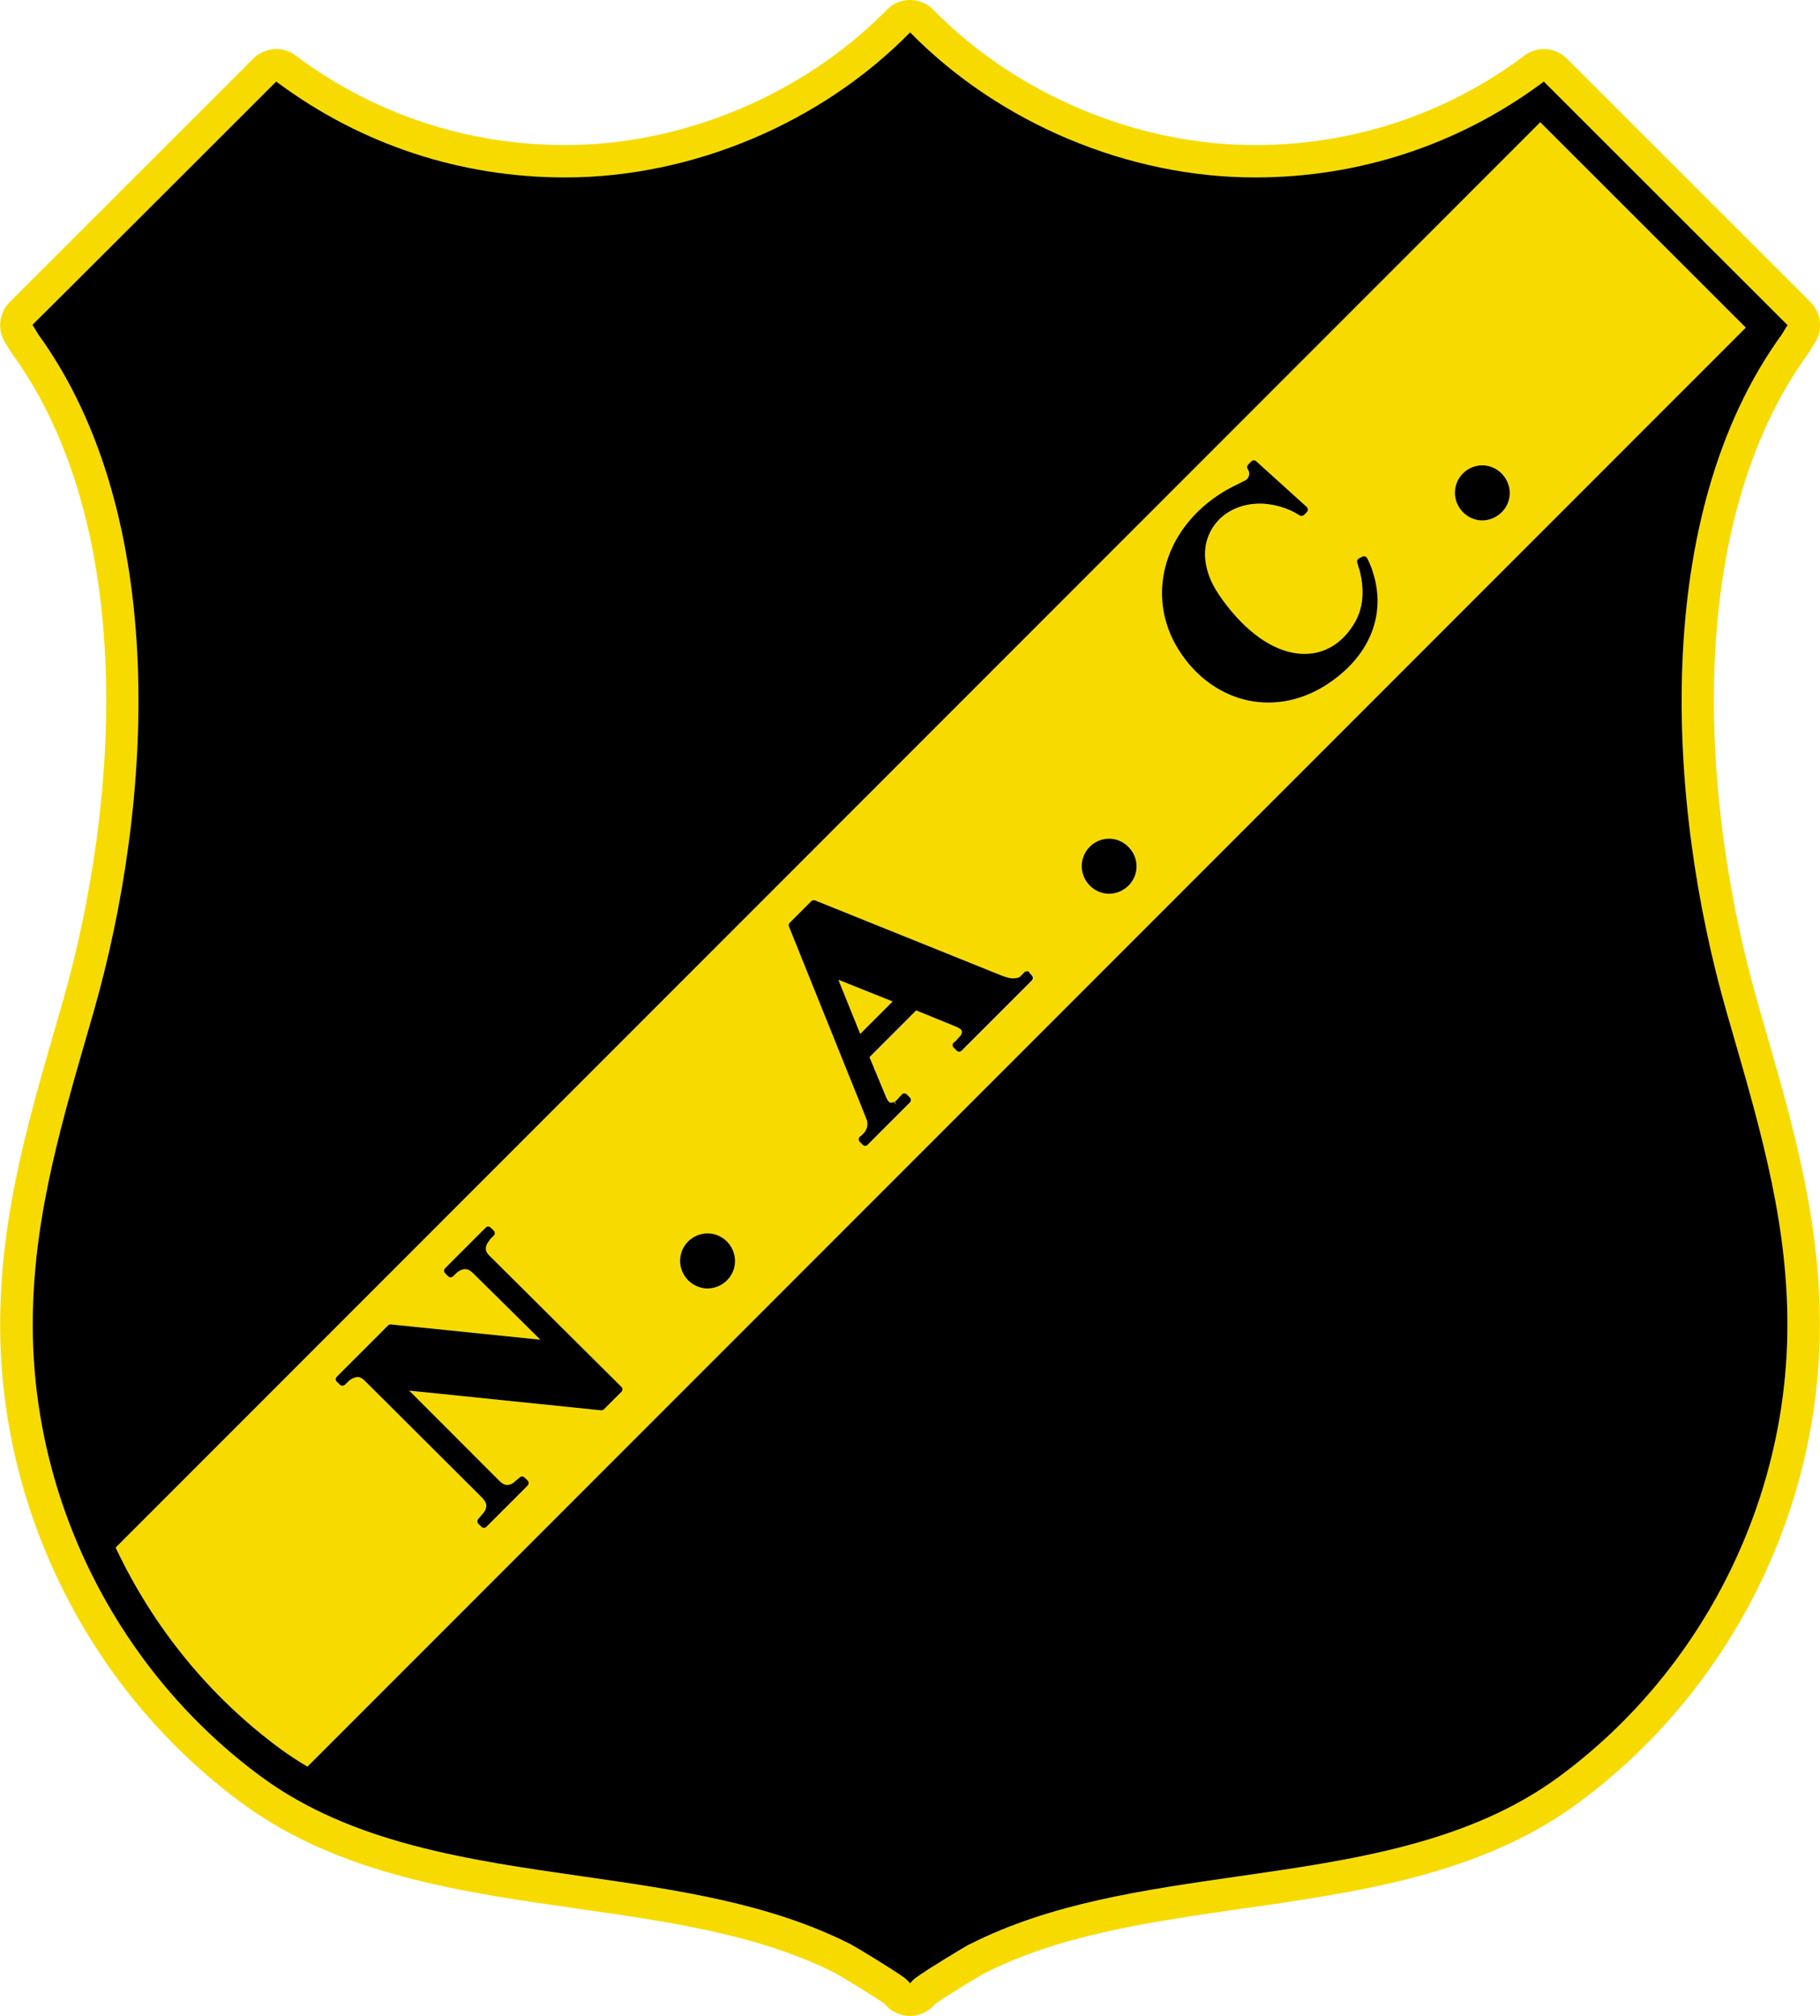 <?xml version="1.0" encoding="UTF-8"?>
<svg xmlns="http://www.w3.org/2000/svg" id="uuid-4539e4de-b470-4eb8-b4d0-73d8675c3d72" viewBox="0 0 256.03 283.46">
  <g id="uuid-80212666-5225-40c7-a244-928e593eac5b">
    <polygon points="121.01 145.38 125.57 140.82 117.94 137.77 121.01 145.38" style="fill:#f7db00;"></polygon>
  </g>
  <g id="uuid-6c30ce8c-ac8f-4a76-808f-8eef581087c4">
    <path d="M131.56,281.78c1.46-1.06,6.1-3.86,6.88-4.29,10.73-5.44,23.24-7.23,36.48-9.13,16.45-2.36,33.46-4.79,47.1-14.84,20.75-15.29,33.45-39.78,33.97-65.53.31-15.7-3.64-29.36-7.82-43.83l-.88-3.07c-8.12-28.28-10.52-67.14,7.09-91.4.09-.12.17-.25.25-.38.38-.65.62-1.02.65-1.06.45-.68.69-1.44.75-2.21v-.04c.08-1.27-.38-2.56-1.33-3.51-.34-.34-33.53-33.49-34.26-34.23-.74-.75-1.73-1.23-2.81-1.34-.15-.01-.3-.02-.45-.02-1.12,0-2.19.41-3.03,1.15-10.95,8.08-23.94,12.35-37.6,12.35-16.66,0-33.57-7.11-45.26-19.03-.86-.88-2.04-1.37-3.27-1.37s-2.4.49-3.26,1.37c-11.69,11.92-28.61,19.03-45.26,19.03-13.66,0-26.65-4.27-37.6-12.35-.84-.74-1.92-1.15-3.03-1.15-.15,0-.3,0-.45.02-1.07.11-2.06.59-2.8,1.34-.74.74-33.93,33.89-34.26,34.23-1.53,1.53-1.78,3.93-.59,5.75.03.05.27.42.65,1.07.08.13.16.26.25.38,17.61,24.26,15.21,63.12,7.09,91.4l-.89,3.07C3.68,158.63-.27,172.29.04,187.99c.52,25.74,13.21,50.24,33.96,65.53,13.65,10.05,30.65,12.49,47.1,14.84,13.21,1.89,25.7,3.68,36.43,9.1.94.53,5.48,3.27,6.93,4.32.05.06.11.13.16.19.86.95,2.08,1.49,3.37,1.5h.01c1.28,0,2.5-.54,3.36-1.47.06-.07.12-.14.18-.21ZM128.01,278.91v-.02s0,0,0,0c-.26-.33-.51-.57-.85-.82-1.67-1.21-6.33-4.02-7.38-4.61-.06-.03-.11-.06-.17-.09-11.4-5.76-24.24-7.6-37.83-9.54-15.9-2.28-32.33-4.63-45.05-14-19.62-14.45-31.62-37.6-32.11-61.94-.3-15.01,3.56-28.34,7.64-42.46l.89-3.08c8.41-29.32,10.79-69.76-7.79-95.35-.46-.79-.75-1.24-.8-1.31.23-.19,33.56-33.48,34.29-34.21.1.09.23.16.34.24,11.74,8.66,25.68,13.24,40.31,13.24,17.86,0,36-7.63,48.53-20.4,12.53,12.77,30.66,20.4,48.52,20.4,14.64,0,28.58-4.58,40.31-13.24.11-.08.21-.16.31-.25.76.75,33.96,33.92,34.3,34.26-.09.12-.36.55-.79,1.28-18.57,25.58-16.2,66.02-7.78,95.34l.89,3.08c4.08,14.12,7.94,27.46,7.64,42.47-.49,24.34-12.49,47.49-32.11,61.94-12.72,9.37-29.15,11.72-45.04,14-13.63,1.95-26.5,3.8-37.9,9.58-.05.03-.1.05-.15.08-.88.49-5.65,3.36-7.34,4.59-.33.23-.62.51-.87.83Z" style="fill:#f7db00;"></path>
  </g>
  <g id="uuid-f7605e79-cdb0-41aa-acfd-9d9d1d977357">
    <path d="M216.68,17.19L16.27,217.6c5.21,11.09,13.13,20.91,23.17,28.3,1.23.91,2.51,1.73,3.81,2.5L245.59,46.07c-6.36-6.35-22.46-22.44-28.91-28.88ZM87.38,195.7l-2.46,2.46c-.11.11-.26.16-.4.14l-26.98-2.77,12.58,12.59c.68.68,1.12.81,1.83.52.07-.04.13-.08.19-.12l.92-.77c.2-.19.51-.19.71,0l.42.42c.09.09.15.22.15.35s-.05.26-.15.36l-5.8,5.8c-.1.1-.23.15-.35.15s-.26-.05-.35-.15l-.42-.42c-.09-.09-.15-.22-.15-.36s.05-.26.15-.35l.83-.99s.03-.06.07-.12c.02-.03.04-.05.05-.09.26-.59.26-1.07-.5-1.83l-16.27-16.21c-.72-.72-1.1-.84-1.82-.52l-.12.05s-.05.04-.09.07l-.25.14-.68.65c-.2.19-.51.19-.71,0l-.43-.42c-.09-.09-.15-.22-.15-.36s.05-.26.15-.35l7.21-7.21c.11-.11.25-.16.4-.14l21.02,2.15-9.35-9.24c-.6-.6-.96-.68-1.21-.68-.18,0-.37.04-.6.13l-.11.05s-.05.04-.09.06l-.26.14-.65.62c-.2.2-.51.2-.71,0l-.42-.43c-.09-.09-.15-.22-.15-.35s.05-.26.15-.35l5.71-5.71c.2-.2.51-.2.71,0l.42.42c.09.09.15.22.15.35s-.05.26-.15.36l-.47.47-.45.65c-.31.7-.3,1.13.48,1.86l18.37,18.26c.09.09.15.22.15.35s-.05.26-.15.35ZM99.55,181.19c-1.02,0-2.01-.43-2.72-1.13-.73-.73-1.16-1.72-1.16-2.74,0-2.15,1.73-3.88,3.88-3.88,2.12.03,3.85,1.75,3.85,3.9,0,2.09-1.73,3.82-3.85,3.85ZM145.2,137.88l-9.87,9.87c-.2.2-.51.2-.71,0l-.42-.42c-.11-.1-.16-.25-.15-.39.01-.15.09-.28.21-.37l.2-.14.78-.88c.18-.4.12-.53.1-.58-.05-.13-.25-.35-.89-.62l-5.52-2.25-6.57,6.57,2.28,5.49c.38.92.65.92.75.92s.24-.04.4-.11l.34.39h0s-.22-.44-.22-.44l.2-.14.76-.82c.09-.12.22-.19.36-.2.15-.01.29.04.39.15l.42.42c.2.2.2.51,0,.71l-5.94,5.94c-.09.09-.22.15-.35.15s-.26-.05-.35-.15l-.42-.42c-.1-.1-.16-.25-.14-.39.01-.15.09-.28.21-.37l.2-.14.46-.5c.28-.38.39-.88.33-1.38,0-.09-.01-.12-.03-.19l-.08-.21-.29-.75-10.61-26.33c-.08-.19-.03-.4.11-.54l3.03-3.03c.14-.14.35-.18.54-.11l26.34,10.61c.8.3,1.28.38,1.78.34.4-.05.59-.15.68-.2l.63-.64c.1-.1.23-.15.37-.15.14,0,.27.07.36.17l.39.45c.18.2.16.5-.02.68ZM156.05,125.69c-1.02,0-2.01-.43-2.71-1.13-.74-.74-1.16-1.72-1.16-2.74,0-2.15,1.73-3.88,3.88-3.88,2.12.03,3.85,1.75,3.85,3.9s-1.73,3.82-3.85,3.85ZM186.41,96.43c-2.48,1.56-5.24,2.38-7.99,2.38-5.28,0-10.15-3.03-13.02-8.1-3.9-6.94-1.77-15.37,5.18-20.51.86-.64,1.76-1.2,2.76-1.71l1.7-.85c.15-.06.26-.13.35-.22.36-.35.43-.75.25-1.26,0,.01,0,0-.03-.03-.04-.06-.08-.12-.12-.2-.1-.19-.06-.42.09-.58l.45-.45c.19-.19.49-.19.69-.02l7.1,6.42c.1.09.16.22.17.36,0,.14-.05.27-.15.37l-.39.4c-.17.17-.43.19-.63.06-.78-.51-1.67-.92-2.67-1.21-.76-.24-1.54-.38-2.38-.43-2.72-.16-5.25.87-6.76,2.78-1.35,1.71-1.8,3.9-1.27,6.17.37,1.67,1.16,3.18,2.74,5.24,3.44,4.47,7.36,6.93,11.04,6.93,2.83,0,5.28-1.48,6.92-4.17,1.28-2.05,1.57-4.57.85-7.48-.05-.17-.11-.36-.17-.55-.07-.22-.14-.44-.2-.65-.06-.23.04-.47.25-.58l.48-.25c.12-.06.26-.08.39-.03.13.04.24.13.29.26.3.62.61,1.3.82,2.06,1.92,6.06-.61,11.99-6.75,15.86ZM208.55,73.19c-1.02,0-2.01-.43-2.71-1.13-.74-.73-1.16-1.72-1.16-2.74,0-2.15,1.73-3.88,3.88-3.88,2.12.03,3.85,1.75,3.85,3.9s-1.73,3.82-3.85,3.85Z" style="fill:#f7db00;"></path>
  </g>
  <g id="uuid-ba53fa00-0969-4e71-9aaf-8f6cfbb9c6d6">
    <path d="M136.38,273.41c11.4-5.78,24.27-7.62,37.9-9.58,15.89-2.28,32.32-4.63,45.04-14,19.62-14.45,31.62-37.6,32.11-61.94.3-15.01-3.56-28.34-7.64-42.47l-.89-3.08c-8.41-29.31-10.79-69.76,7.78-95.34.43-.73.7-1.16.79-1.28-.34-.33-33.54-33.5-34.3-34.26-.1.09-.21.17-.31.25-11.74,8.66-25.68,13.24-40.31,13.24-17.86,0-36-7.63-48.52-20.4-12.53,12.77-30.67,20.4-48.53,20.4-14.64,0-28.58-4.58-40.31-13.24-.11-.08-.23-.15-.34-.24-.73.73-34.06,34.03-34.29,34.21.04.06.34.51.8,1.31,18.57,25.59,16.2,66.03,7.79,95.35l-.89,3.08c-4.08,14.12-7.94,27.46-7.64,42.46.49,24.34,12.49,47.49,32.11,61.94,12.72,9.37,29.15,11.72,45.05,14,13.59,1.95,26.43,3.79,37.83,9.54.06.03.11.06.17.09,1.05.59,5.71,3.4,7.38,4.61.34.25.59.49.85.82h.01v.02c.24-.31.53-.59.86-.83,1.69-1.23,6.47-4.1,7.34-4.59.05-.03.1-.05.15-.08ZM43.25,248.41c-1.3-.77-2.58-1.6-3.81-2.5-10.04-7.39-17.95-17.21-23.17-28.3L216.68,17.19c6.45,6.44,22.55,22.53,28.91,28.88L43.25,248.41Z"></path>
  </g>
  <g id="uuid-e142e2a7-9261-4e48-8650-3bd62ad7a26d">
    <path d="M192.33,78.5c-.06-.12-.16-.21-.29-.26-.13-.04-.27-.03-.39.03l-.48.25c-.21.11-.31.35-.25.58.06.21.13.43.2.65.06.19.12.38.17.55.72,2.92.44,5.43-.85,7.48-1.64,2.69-4.1,4.17-6.92,4.17-3.68,0-7.6-2.46-11.04-6.93-1.58-2.06-2.37-3.58-2.74-5.24-.54-2.27-.09-4.46,1.27-6.17,1.51-1.91,4.04-2.94,6.76-2.78.84.06,1.62.2,2.38.43.99.29,1.89.7,2.67,1.21.2.13.46.1.63-.06l.39-.4c.1-.1.15-.23.15-.37,0-.14-.06-.27-.17-.36l-7.1-6.42c-.2-.18-.5-.17-.69.02l-.45.45c-.15.15-.19.38-.09.58.04.08.08.14.12.2.02.03.04.04.03.03.18.51.1.91-.25,1.26-.09.09-.2.16-.35.22l-1.7.85c-1,.51-1.9,1.07-2.76,1.71-6.95,5.13-9.08,13.57-5.18,20.51,2.88,5.07,7.75,8.1,13.02,8.1,2.75,0,5.51-.82,7.99-2.38,6.14-3.87,8.67-9.81,6.75-15.86-.21-.76-.53-1.44-.82-2.06Z"></path>
    <path d="M69.01,176.73c-.78-.73-.79-1.17-.48-1.86l.45-.65.47-.47c.1-.1.15-.22.15-.36s-.05-.26-.15-.35l-.42-.42c-.2-.2-.51-.2-.71,0l-5.71,5.71c-.09.09-.15.22-.15.35s.05.26.15.35l.42.43c.2.2.51.2.71,0l.65-.62.26-.14s.06-.03.09-.06l.11-.05c.23-.09.42-.13.6-.13.25,0,.61.08,1.21.68l9.35,9.24-21.02-2.15c-.15-.02-.3.04-.4.14l-7.21,7.21c-.09.09-.15.22-.15.35s.05.26.15.36l.43.42c.2.19.51.19.71,0l.68-.65.25-.14s.06-.04.09-.07l.12-.05c.73-.32,1.1-.21,1.82.52l16.27,16.21c.76.76.76,1.24.5,1.83-.02.04-.04.06-.05.09-.04.06-.08.12-.07.12l-.83.99c-.09.09-.15.22-.15.35s.05.26.15.36l.42.42c.1.1.23.15.35.15s.26-.05.35-.15l5.8-5.8c.09-.09.15-.22.15-.36s-.05-.26-.15-.35l-.42-.42c-.19-.2-.51-.2-.71,0l-.92.77c-.06.03-.12.07-.19.12-.71.29-1.15.17-1.83-.52l-12.58-12.59,26.98,2.77c.15.01.3-.04.4-.14l2.46-2.46c.09-.09.15-.22.15-.35s-.05-.26-.15-.35l-18.37-18.26Z"></path>
    <path d="M144.83,136.74c-.09-.11-.22-.17-.36-.17-.14,0-.27.05-.37.15l-.63.64c-.08.05-.28.15-.68.2-.5.05-.97-.04-1.78-.34l-26.34-10.61c-.18-.07-.4-.03-.54.11l-3.03,3.03c-.14.14-.18.35-.11.54l10.61,26.33.29.75.08.21c.01.07.02.1.03.19.07.49-.05.99-.33,1.38l-.46.5-.2.14c-.12.09-.2.22-.21.37-.01.15.04.29.14.39l.42.42c.09.09.22.15.35.15s.26-.05.35-.15l5.94-5.94c.2-.2.2-.51,0-.71l-.42-.42c-.1-.11-.24-.16-.39-.15-.15.01-.28.08-.36.2l-.76.82-.2.14.22.43h0s-.34-.39-.34-.39c-.16.07-.29.11-.4.11s-.37,0-.75-.92l-2.28-5.49,6.57-6.57,5.52,2.25c.64.27.84.48.89.62.02.04.07.18-.1.58l-.78.88-.2.14c-.12.09-.2.22-.21.37-.01.15.04.29.15.39l.42.42c.2.2.51.2.71,0l9.87-9.87c.19-.19.2-.48.02-.68l-.39-.45ZM121.01,145.38l-3.07-7.61,7.63,3.05-4.56,4.56Z"></path>
    <path d="M156.05,117.93c-2.15,0-3.88,1.73-3.88,3.88,0,1.02.43,2.01,1.16,2.74.71.71,1.7,1.13,2.71,1.13,2.12-.03,3.85-1.75,3.85-3.85s-1.73-3.88-3.85-3.9Z"></path>
    <path d="M208.55,65.43c-2.15,0-3.88,1.73-3.88,3.88,0,1.02.43,2.01,1.16,2.74.71.71,1.7,1.13,2.71,1.13,2.12-.03,3.85-1.75,3.85-3.85s-1.73-3.88-3.85-3.9Z"></path>
    <path d="M99.55,173.43c-2.15,0-3.88,1.73-3.88,3.88,0,1.02.43,2.01,1.16,2.74.71.71,1.7,1.13,2.72,1.13,2.12-.03,3.85-1.75,3.85-3.85,0-2.15-1.73-3.88-3.85-3.9Z"></path>
  </g>
</svg>
